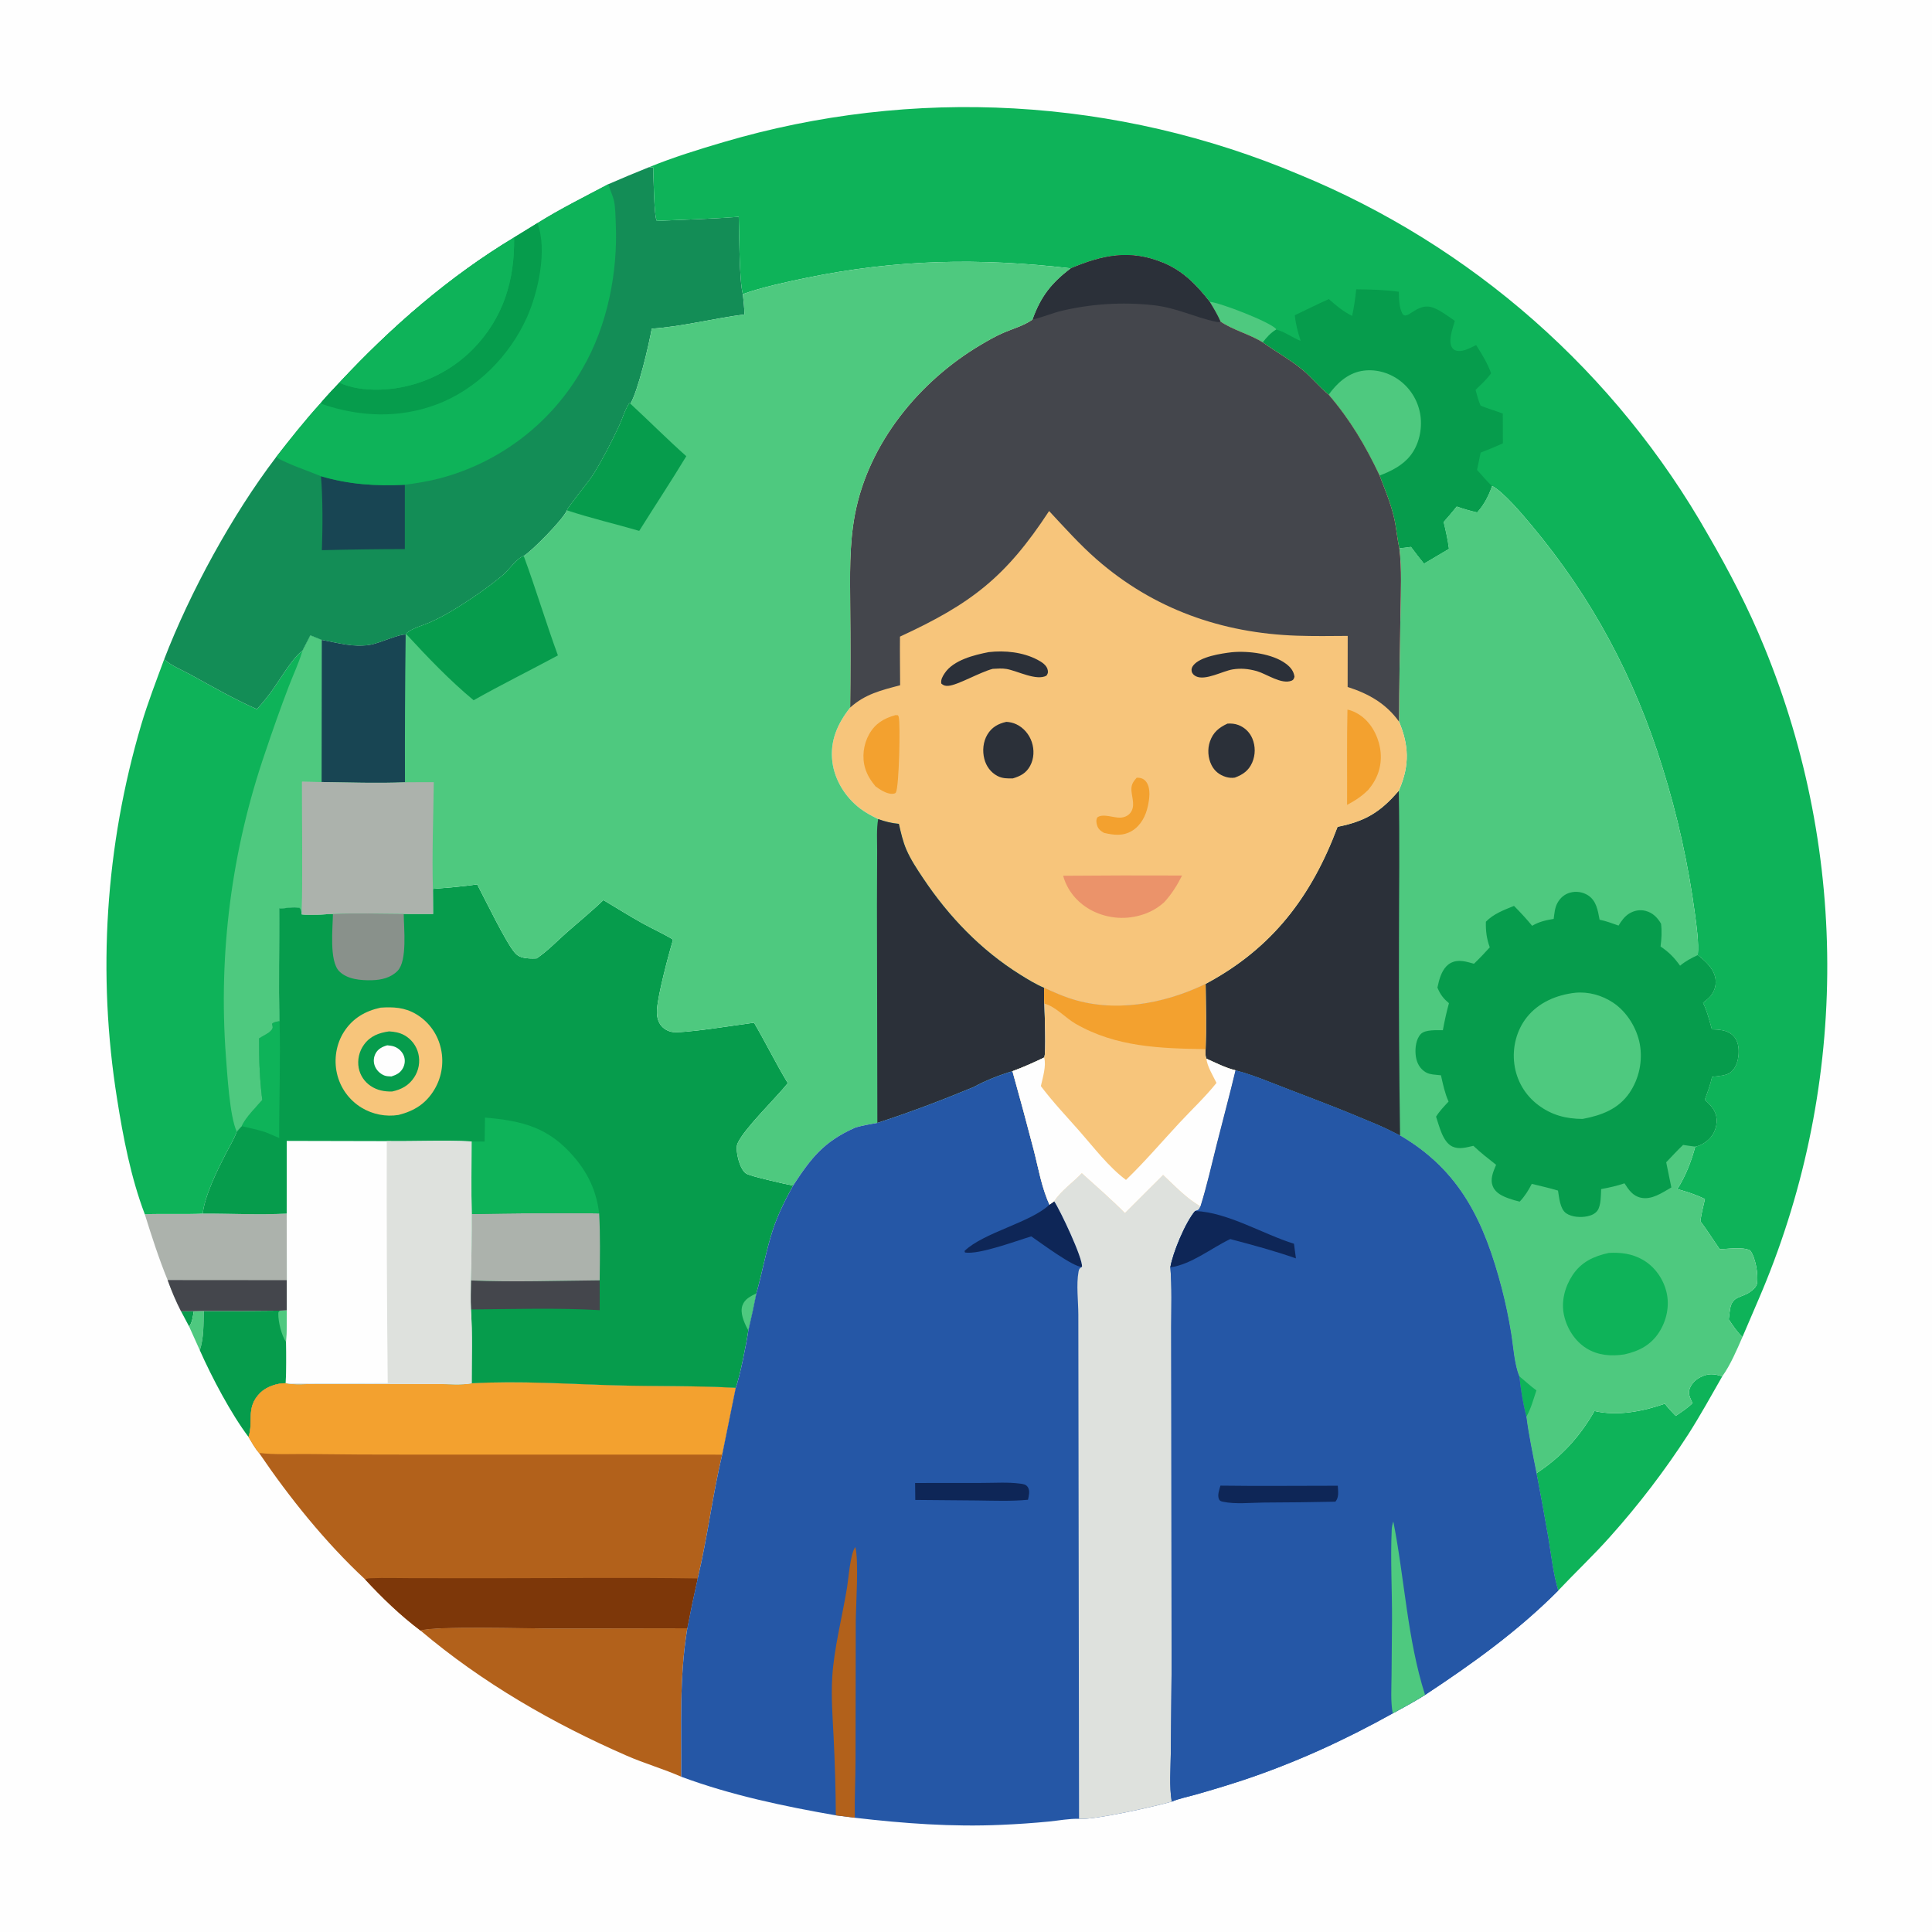<?xml version="1.0" encoding="utf-8" ?>
<svg xmlns="http://www.w3.org/2000/svg" xmlns:xlink="http://www.w3.org/1999/xlink" width="1024" height="1024">
	<path fill="#FEFEFE" d="M0 0L1024 0L1024 1024L0 1024L0 0Z"/>
	<path fill="#069C4C" d="M95.952 694.987L102.737 694.93C102.208 697.555 101.966 700.975 100.249 703.082L95.952 694.987Z"/>
	<path fill="#4EC97F" d="M102.737 694.93L108 694.807C107.829 701.738 108.093 709.015 105.908 715.674L100.249 703.082C101.966 700.975 102.208 697.555 102.737 694.93Z"/>
	<path fill="#069C4C" d="M148.378 694.665L152.003 694.438C151.963 700.033 152.099 705.693 151.589 711.268Q151.873 722.199 151.452 733.126C146.729 733.147 141.177 734.955 137.826 738.344C130.153 746.107 134.505 753.184 131.729 761.624C122.4 749.27 112.225 729.917 105.908 715.674C108.093 709.015 107.829 701.738 108 694.807Q128.19 694.941 148.378 694.665Z"/>
	<path fill="#4EC97F" d="M148.378 694.665L152.003 694.438C151.963 700.033 152.099 705.693 151.589 711.268C149.253 707.898 147.434 700.552 147.519 696.398C147.541 695.337 147.537 695.398 148.378 694.665Z"/>
	<path fill="#ACB2AC" d="M107.462 643.222C122.185 643.161 137.295 644.028 151.955 643.218L151.998 678.518L152.003 694.438L148.378 694.665Q128.19 694.941 108 694.807L102.737 694.93L95.952 694.987C93.184 689.614 90.903 684.151 88.853 678.469C84.136 666.932 80.463 655.466 76.748 643.592C86.98 643.151 97.238 643.735 107.462 643.222Z"/>
	<path fill="#44464C" d="M88.853 678.469L151.998 678.518L152.003 694.438L148.378 694.665Q128.19 694.941 108 694.807L102.737 694.93L95.952 694.987C93.184 689.614 90.903 684.151 88.853 678.469Z"/>
	<path fill="#0EB359" d="M897.089 743.696C896.107 741.594 894.686 739.092 895.354 736.693C896.169 733.762 898.366 731.421 901.022 730.033C905.297 727.8 908.425 728.058 912.852 729.473C906.967 739.767 901.215 750.187 894.843 760.189Q885.561 774.549 875.183 788.14Q864.806 801.73 853.398 814.467C844.578 824.376 834.956 833.424 825.863 843.055C823.146 834.028 822.143 824.323 820.603 815.029Q817.632 797.908 814.361 780.842C827.691 772.05 837.191 761.636 845.107 747.849C857.234 750.7 870.857 748.037 882.427 743.995C884.183 746.316 886.171 748.371 888.184 750.466C891.254 748.348 894.414 746.311 897.089 743.696Z"/>
	<path fill="#B2611B" d="M222.896 864.238C230.05 861.681 279.703 863.131 291.483 863.148L364.285 863.031C359.93 889.727 361.251 914.814 361.06 941.695C351.661 937.565 341.64 934.694 332.169 930.559C293.048 913.478 255.551 891.882 222.896 864.238Z"/>
	<path fill="#0EB359" d="M164.496 336.748L170.546 339.191L170.455 414.483L160.029 414.282C159.965 437.702 160.471 461.211 159.881 484.619C159.689 483.085 159.888 482.271 158.726 481.202C155.2 480.419 151.593 481.571 147.987 481.479C148.196 501.363 147.5 521.395 148.174 541.253C146.648 541.58 145.37 541.598 144.188 542.642C144.49 543.975 144.887 544.575 144.068 545.786C142.857 547.578 139.196 549.124 137.349 550.399C137.247 561.134 137.667 572.36 139.037 583.002C135.449 587.206 130.5 591.928 128.116 596.895L125.481 599.756C124.093 603.768 121.643 607.642 119.703 611.422C115.223 620.152 108.516 633.672 107.462 643.222C97.238 643.735 86.98 643.151 76.748 643.592C69.383 624.181 65.281 602.876 62.054 582.432Q61.065 576.246 60.248 570.035Q59.432 563.823 58.789 557.592Q58.146 551.36 57.677 545.113Q57.209 538.866 56.914 532.608Q56.62 526.351 56.5 520.087Q56.38 513.824 56.435 507.559Q56.49 501.295 56.719 495.034Q56.949 488.774 57.353 482.522Q57.757 476.271 58.335 470.033Q58.913 463.795 59.665 457.576Q60.417 451.356 61.342 445.16Q62.267 438.964 63.364 432.797Q64.462 426.629 65.731 420.494Q67 414.359 68.439 408.262Q69.879 402.165 71.488 396.111Q73.097 390.056 74.874 384.049C78.349 372.369 82.802 360.896 87.01 349.459C90.722 352.802 96.609 355.172 101.016 357.586C112.597 363.931 124.067 370.546 136.161 375.881Q140.268 371.375 143.879 366.463C148.241 360.494 154.801 348.941 160.314 344.85L164.496 336.748Z"/>
	<path fill="#4EC97F" d="M164.496 336.748L170.546 339.191L170.455 414.483L160.029 414.282C159.965 437.702 160.471 461.211 159.881 484.619C159.689 483.085 159.888 482.271 158.726 481.202C155.2 480.419 151.593 481.571 147.987 481.479C148.196 501.363 147.5 521.395 148.174 541.253C146.648 541.58 145.37 541.598 144.188 542.642C144.49 543.975 144.887 544.575 144.068 545.786C142.857 547.578 139.196 549.124 137.349 550.399C137.247 561.134 137.667 572.36 139.037 583.002C135.449 587.206 130.5 591.928 128.116 596.895L125.481 599.756C121.734 591.893 120.46 569.115 119.727 559.797Q119.348 554.696 119.099 549.586Q118.851 544.477 118.731 539.363Q118.612 534.249 118.623 529.134Q118.634 524.018 118.774 518.905Q118.915 513.792 119.185 508.683Q119.455 503.575 119.855 498.475Q120.255 493.376 120.784 488.288Q121.313 483.2 121.971 478.127Q122.629 473.054 123.416 468Q124.203 462.945 125.117 457.912Q126.032 452.879 127.074 447.871Q128.116 442.863 129.285 437.883Q130.454 432.903 131.749 427.954Q133.044 423.006 134.464 418.091Q135.884 413.177 137.429 408.3Q138.973 403.424 140.641 398.588C144.516 387.03 148.628 375.406 152.969 364.02C155.321 357.851 158.245 351.752 160.143 345.439L160.314 344.85L164.496 336.748Z"/>
	<path fill="#B2611B" d="M131.729 761.624C134.505 753.184 130.153 746.107 137.826 738.344C141.177 734.955 146.729 733.147 151.452 733.126C156.418 734.126 162.518 733.486 167.638 733.476L196.536 733.501L231.876 733.54C237.614 733.543 244.392 734.206 249.986 733.183C275.434 731.77 301.02 733.566 326.442 734.275C347.652 734.868 368.732 734.387 389.949 735.582L382.773 770.991C377.621 792.658 374.981 814.954 369.797 836.618Q366.805 849.775 364.285 863.031L291.483 863.148C279.703 863.131 230.05 861.681 222.896 864.238C212.311 856.298 202.497 846.821 193.528 837.112C172.49 817.524 153.434 793.863 137.31 770.083C135.085 767.527 133.459 764.523 131.729 761.624Z"/>
	<path fill="#7D3709" d="M193.528 837.112C194.515 836.635 195.403 836.54 196.485 836.496C203.943 836.193 211.538 836.467 219.008 836.467L263.978 836.482C299.233 836.49 334.55 836.043 369.797 836.618Q366.805 849.775 364.285 863.031L291.483 863.148C279.703 863.131 230.05 861.681 222.896 864.238C212.311 856.298 202.497 846.821 193.528 837.112Z"/>
	<path fill="#F3A12F" d="M131.729 761.624C134.505 753.184 130.153 746.107 137.826 738.344C141.177 734.955 146.729 733.147 151.452 733.126C156.418 734.126 162.518 733.486 167.638 733.476L196.536 733.501L231.876 733.54C237.614 733.543 244.392 734.206 249.986 733.183C275.434 731.77 301.02 733.566 326.442 734.275C347.652 734.868 368.732 734.387 389.949 735.582L382.773 770.991L218.334 770.976Q190.981 771.019 163.63 770.678C155.002 770.577 145.848 771.134 137.31 770.083C135.085 767.527 133.459 764.523 131.729 761.624Z"/>
	<path fill="#138D56" d="M322.487 97.604Q333.181 92.942 344.011 88.603C344.743 88.651 345.48 88.752 346.21 88.671C346.383 93.052 346.645 115.289 348.147 117.063C362.567 116.446 377.165 116.012 391.55 114.921C391.861 123.62 391.766 148.822 393.729 155.895C394.116 159.486 394.522 163.046 394.556 166.662C378.689 168.688 361.073 173.212 345.447 174.193C344.006 182.483 338.209 207.191 334.129 213.987L333.563 213.686C331.163 217.28 329.994 221.8 328.147 225.735C323.995 234.579 319.589 243.217 314.436 251.525C312.074 255.335 301.129 268.433 300.515 270.487C298.379 275.412 282.155 291.846 277.588 294.693C273.579 296.117 269.897 302.06 266.578 304.829C258.222 311.804 248.674 318.267 239.354 323.904Q234.057 327.067 228.443 329.626C224.756 331.339 218.608 332.904 215.669 335.48L215.449 336.222L215.013 336.372C211.379 336.015 200.936 341.115 195.78 341.85C186.752 343.135 179.238 340.782 170.546 339.191L164.496 336.748L160.314 344.85C154.801 348.941 148.241 360.494 143.879 366.463Q140.268 371.375 136.161 375.881C124.067 370.546 112.597 363.931 101.016 357.586C96.609 355.172 90.722 352.802 87.01 349.459C100.687 313.91 123.123 272.755 146.285 242.366C153.981 232.44 161.7 222.756 170.145 213.448C173.205 209.785 176.614 206.34 179.85 202.827C207.312 173.377 237.915 146.701 272.49 125.879L284.844 118.272C296.965 110.672 309.856 104.307 322.487 97.604Z"/>
	<path fill="#184553" d="M170.112 252.404C185.011 256.771 199.134 257.701 214.57 256.942L214.566 291.022Q192.578 291.069 170.597 291.608C171.045 279.907 171.116 263.954 170.112 252.404Z"/>
	<path fill="#0EB359" d="M322.487 97.604L322.591 98.02C323.362 100.973 324.876 103.713 325.474 106.697C326.232 110.472 326.214 114.812 326.382 118.672C327.502 144.497 321.886 172.643 308.86 195.141Q308.103 196.478 307.313 197.796Q306.523 199.113 305.7 200.411Q304.878 201.708 304.023 202.985Q303.168 204.261 302.282 205.516Q301.395 206.771 300.478 208.003Q299.56 209.235 298.613 210.444Q297.665 211.653 296.687 212.838Q295.709 214.023 294.702 215.184Q293.695 216.344 292.659 217.479Q291.624 218.613 290.56 219.722Q289.496 220.83 288.405 221.912Q287.315 222.994 286.197 224.048Q285.079 225.102 283.936 226.128Q282.792 227.154 281.623 228.151Q280.454 229.148 279.261 230.115Q278.068 231.083 276.851 232.02Q275.634 232.958 274.393 233.865Q273.153 234.771 271.891 235.647Q270.629 236.523 269.345 237.366Q268.061 238.21 266.756 239.022Q265.452 239.833 264.128 240.612Q262.803 241.391 261.46 242.136Q260.117 242.882 258.755 243.593Q257.394 244.305 256.015 244.982Q254.636 245.66 253.241 246.303Q251.845 246.946 250.434 247.554Q249.023 248.161 247.598 248.734Q246.172 249.306 244.732 249.843Q243.293 250.38 241.84 250.88Q240.388 251.381 238.924 251.845Q237.459 252.309 235.983 252.737Q234.508 253.164 233.022 253.555C226.944 255.14 220.793 256.138 214.57 256.942C199.134 257.701 185.011 256.771 170.112 252.404C162.125 249.105 153.893 246.546 146.285 242.366C153.981 232.44 161.7 222.756 170.145 213.448C173.205 209.785 176.614 206.34 179.85 202.827C207.312 173.377 237.915 146.701 272.49 125.879L284.844 118.272C296.965 110.672 309.856 104.307 322.487 97.604Z"/>
	<path fill="#069C4C" d="M272.49 125.879L284.844 118.272C290.241 132.423 285.24 154.96 279.225 168.331C270.055 188.717 252.558 206.429 231.464 214.345C211.531 221.824 190.854 221.023 170.812 214.209L170.145 213.448C173.205 209.785 176.614 206.34 179.85 202.827C186.417 205.793 193.724 206.635 200.876 206.526Q202.621 206.485 204.361 206.36Q206.102 206.235 207.834 206.026Q209.566 205.817 211.287 205.525Q213.007 205.234 214.712 204.859Q216.416 204.485 218.1 204.029Q219.785 203.573 221.445 203.036Q223.106 202.499 224.738 201.883Q226.371 201.267 227.972 200.574Q229.573 199.88 231.139 199.11Q232.705 198.339 234.232 197.495Q235.759 196.65 237.243 195.733Q238.728 194.816 240.166 193.828Q241.605 192.84 242.994 191.785Q244.384 190.729 245.721 189.607Q247.057 188.486 248.339 187.301Q249.62 186.117 250.843 184.872C266.907 168.312 272.839 148.456 272.49 125.879Z"/>
	<path fill="#0EB359" d="M179.85 202.827C207.312 173.377 237.915 146.701 272.49 125.879C272.839 148.456 266.907 168.312 250.843 184.872Q249.62 186.117 248.339 187.301Q247.057 188.486 245.721 189.607Q244.384 190.729 242.994 191.785Q241.605 192.84 240.166 193.828Q238.728 194.816 237.243 195.733Q235.759 196.65 234.232 197.495Q232.705 198.339 231.139 199.11Q229.573 199.88 227.972 200.574Q226.371 201.267 224.738 201.883Q223.106 202.499 221.445 203.036Q219.785 203.573 218.1 204.029Q216.416 204.485 214.712 204.859Q213.007 205.234 211.287 205.525Q209.566 205.817 207.834 206.026Q206.102 206.235 204.361 206.36Q202.621 206.485 200.876 206.526C193.724 206.635 186.417 205.793 179.85 202.827Z"/>
	<path fill="#069C4C" d="M252.918 468.733C256.955 476.38 268.309 499.959 273.062 505.186C274.086 506.312 275.239 506.991 276.697 507.407C279.084 508.088 281.932 508.098 284.399 507.974C289.996 504.26 295.043 498.96 300.085 494.496C306.658 488.675 313.478 483.177 319.795 477.066C326.698 481.113 333.436 485.417 340.434 489.305C345.806 492.288 351.49 494.785 356.722 497.997C354.247 506.455 348.746 527.082 348.22 535.01C348.056 537.488 348.324 540.051 349.529 542.261C350.838 544.66 353.094 546.175 355.706 546.86C360.757 548.183 391.937 542.997 399.661 542.052C405.854 552.624 411.196 563.614 417.566 574.101C411.207 582.037 394.62 598.02 391.022 605.839C390.355 607.288 390.405 608.635 390.564 610.195C390.917 613.645 392.398 619.779 395.402 621.961C397.4 623.412 416.671 627.695 420.356 628.389C416.166 636.007 412.332 643.596 409.609 651.889C405.99 662.912 404.077 674.388 400.883 685.51Q398.956 695.361 396.642 705.129C395.653 711.96 392.218 729.516 389.949 735.582C368.732 734.387 347.652 734.868 326.442 734.275C301.02 733.566 275.434 731.77 249.986 733.183C244.392 734.206 237.614 733.543 231.876 733.54L196.536 733.501L167.638 733.476C162.518 733.486 156.418 734.126 151.452 733.126Q151.873 722.199 151.589 711.268C152.099 705.693 151.963 700.033 152.003 694.438L151.998 678.518L151.955 643.218C137.295 644.028 122.185 643.161 107.462 643.222C108.516 633.672 115.223 620.152 119.703 611.422C121.643 607.642 124.093 603.768 125.481 599.756L128.116 596.895C130.5 591.928 135.449 587.206 139.037 583.002C137.667 572.36 137.247 561.134 137.349 550.399C139.196 549.124 142.857 547.578 144.068 545.786C144.887 544.575 144.49 543.975 144.188 542.642C145.37 541.598 146.648 541.58 148.174 541.253C147.5 521.395 148.196 501.363 147.987 481.479C151.593 481.571 155.2 480.419 158.726 481.202C159.888 482.271 159.689 483.085 159.881 484.619C165.188 485.291 171.097 484.568 176.459 484.382C188.927 483.926 201.501 484.259 213.98 484.353C219.126 484.56 224.356 484.414 229.51 484.433L229.443 471.116C237.263 470.512 245.158 469.882 252.918 468.733Z"/>
	<path fill="#4EC97F" d="M396.642 705.129C396.328 704.637 396.312 704.632 396.001 704.019C394.26 700.587 392.157 695.746 393.506 691.921C394.741 688.418 397.809 687.079 400.883 685.51Q398.956 695.361 396.642 705.129Z"/>
	<path fill="#0EB359" d="M148.174 541.253C148.714 561.818 147.923 582.564 147.981 603.158L140.823 600.118C136.672 598.768 132.364 597.883 128.116 596.895C130.5 591.928 135.449 587.206 139.037 583.002C137.667 572.36 137.247 561.134 137.349 550.399C139.196 549.124 142.857 547.578 144.068 545.786C144.887 544.575 144.49 543.975 144.188 542.642C145.37 541.598 146.648 541.58 148.174 541.253Z"/>
	<path fill="#44464C" d="M317.84 678.604Q317.812 686.508 317.868 694.412C295.299 693.114 272.203 693.856 249.59 694.04C249.375 688.933 249.54 683.783 249.568 678.671C272.203 679.633 295.17 678.795 317.84 678.604Z"/>
	<path fill="#89918B" d="M176.459 484.382C188.927 483.926 201.501 484.259 213.98 484.353C214.053 491.984 215.937 509.102 210.79 514.504C207.223 518.248 202.039 519.43 197.046 519.543C191.257 519.673 184.073 519.12 179.785 514.788C174.385 509.332 176.393 491.682 176.459 484.382Z"/>
	<path fill="#ACB2AC" d="M250.008 643.443C272.498 643.087 295.076 642.732 317.566 643.131C318.217 654.903 317.966 666.815 317.84 678.604C295.17 678.795 272.203 679.633 249.568 678.671Q250.085 661.061 250.008 643.443Z"/>
	<path fill="#F7C57B" d="M201.756 534.072C208.452 533.629 214.409 533.921 220.392 537.423Q220.984 537.769 221.558 538.143Q222.132 538.518 222.687 538.92Q223.242 539.322 223.777 539.751Q224.312 540.179 224.825 540.633Q225.339 541.087 225.829 541.566Q226.32 542.045 226.787 542.547Q227.253 543.049 227.695 543.573Q228.137 544.097 228.552 544.642Q228.968 545.187 229.357 545.752Q229.745 546.316 230.106 546.899Q230.466 547.482 230.798 548.082Q231.13 548.682 231.432 549.297Q231.734 549.912 232.005 550.542Q232.277 551.171 232.518 551.813Q232.759 552.454 232.968 553.107Q233.177 553.76 233.354 554.422Q233.551 555.137 233.712 555.86Q233.873 556.584 233.997 557.315Q234.122 558.046 234.21 558.782Q234.297 559.518 234.348 560.257Q234.399 560.997 234.413 561.738Q234.428 562.479 234.404 563.22Q234.382 563.961 234.322 564.7Q234.262 565.439 234.165 566.174Q234.068 566.909 233.935 567.638Q233.801 568.367 233.632 569.089Q233.462 569.811 233.257 570.523Q233.051 571.235 232.81 571.936Q232.57 572.637 232.294 573.326Q232.019 574.014 231.709 574.687Q231.4 575.361 231.057 576.018Q230.714 576.676 230.339 577.315C225.859 584.902 219.643 588.807 211.25 590.944Q209.992 591.143 208.721 591.231Q207.45 591.319 206.176 591.296Q204.903 591.273 203.636 591.139Q202.369 591.005 201.119 590.76Q199.869 590.516 198.644 590.163Q197.42 589.811 196.232 589.353Q195.043 588.894 193.899 588.334Q192.755 587.774 191.664 587.116Q191.048 586.742 190.452 586.339Q189.856 585.935 189.28 585.501Q188.705 585.068 188.153 584.606Q187.6 584.144 187.071 583.655Q186.542 583.166 186.039 582.651Q185.536 582.136 185.059 581.596Q184.582 581.057 184.132 580.494Q183.683 579.931 183.263 579.346Q182.843 578.761 182.452 578.156Q182.062 577.55 181.702 576.926Q181.343 576.302 181.015 575.661Q180.687 575.019 180.393 574.362Q180.098 573.705 179.836 573.034Q179.574 572.363 179.347 571.68Q179.119 570.997 178.927 570.303Q178.734 569.609 178.576 568.906C176.904 561.415 178.188 553.288 182.357 546.816C186.957 539.675 193.634 535.817 201.756 534.072Z"/>
	<path fill="#069C4C" d="M206.194 546.659C209.06 546.81 211.786 547.281 214.328 548.688Q215.02 549.076 215.669 549.533Q216.317 549.99 216.915 550.512Q217.513 551.034 218.053 551.615Q218.594 552.196 219.072 552.829Q219.549 553.463 219.959 554.142Q220.369 554.822 220.706 555.54Q221.044 556.258 221.305 557.008Q221.566 557.757 221.749 558.529Q221.936 559.325 222.042 560.136Q222.147 560.947 222.169 561.764Q222.191 562.582 222.13 563.397Q222.068 564.213 221.924 565.018Q221.78 565.823 221.554 566.609Q221.328 567.395 221.024 568.154Q220.719 568.913 220.339 569.637Q219.958 570.361 219.506 571.042C216.704 575.346 212.74 577.451 207.836 578.524C203.739 578.611 199.945 577.913 196.486 575.592Q195.872 575.184 195.301 574.716Q194.73 574.249 194.208 573.728Q193.686 573.206 193.218 572.636Q192.751 572.065 192.342 571.451Q191.933 570.837 191.587 570.186Q191.24 569.534 190.96 568.852Q190.68 568.169 190.469 567.462Q190.258 566.755 190.118 566.031Q189.971 565.231 189.906 564.421Q189.841 563.61 189.859 562.797Q189.876 561.984 189.975 561.177Q190.074 560.37 190.254 559.577Q190.434 558.784 190.694 558.013Q190.953 557.243 191.289 556.502Q191.624 555.762 192.033 555.059Q192.442 554.356 192.92 553.698C196.278 549.076 200.791 547.439 206.194 546.659Z"/>
	<path fill="#FEFEFE" d="M205.264 554.036C206.467 554.172 207.742 554.28 208.889 554.684C211.189 555.494 213.151 557.313 214.038 559.59C214.847 561.666 214.654 564.028 213.632 565.993C212.264 568.624 210.19 569.66 207.475 570.54C206.194 570.488 204.839 570.493 203.635 570.001C201.325 569.055 199.387 567.093 198.565 564.728Q198.43 564.339 198.335 563.937Q198.241 563.536 198.189 563.127Q198.137 562.718 198.127 562.306Q198.117 561.894 198.15 561.483Q198.183 561.072 198.258 560.667Q198.333 560.262 198.45 559.867Q198.567 559.471 198.724 559.09Q198.881 558.709 199.076 558.346C200.394 555.901 202.695 554.754 205.264 554.036Z"/>
	<path fill="#0EB359" d="M257.05 592.336C277.029 594.095 290.968 597.481 304.58 613.607C312.038 622.443 316.147 631.673 317.566 643.131C295.076 642.732 272.498 643.087 250.008 643.443C249.721 630.644 249.939 617.797 249.94 604.993L256.859 605.057L257.05 592.336Z"/>
	<path fill="#FEFEFE" d="M151.973 604.695L204.993 604.815C219.919 605.023 235.063 604.262 249.94 604.993C249.939 617.797 249.721 630.644 250.008 643.443Q250.085 661.061 249.568 678.671C249.54 683.783 249.375 688.933 249.59 694.04C250.469 706.961 249.944 720.22 249.986 733.183C244.392 734.206 237.614 733.543 231.876 733.54L196.536 733.501L167.638 733.476C162.518 733.486 156.418 734.126 151.452 733.126Q151.873 722.199 151.589 711.268C152.099 705.693 151.963 700.033 152.003 694.438L151.998 678.518L151.955 643.218L151.973 604.695Z"/>
	<path fill="#DEE1DD" d="M204.993 604.815C219.919 605.023 235.063 604.262 249.94 604.993C249.939 617.797 249.721 630.644 250.008 643.443Q250.085 661.061 249.568 678.671C249.54 683.783 249.375 688.933 249.59 694.04C250.469 706.961 249.944 720.22 249.986 733.183C244.392 734.206 237.614 733.543 231.876 733.54L196.536 733.501L167.638 733.476C162.518 733.486 156.418 734.126 151.452 733.126C169.458 733.347 187.499 733.058 205.51 733.072Q204.84 668.945 204.993 604.815Z"/>
	<path fill="#0EB359" d="M344.011 88.603C356.873 83.354 370.302 79.204 383.62 75.285Q388.287 73.909 392.983 72.634Q397.678 71.358 402.4 70.183Q407.122 69.009 411.868 67.936Q416.614 66.862 421.381 65.891Q426.149 64.92 430.937 64.051Q435.724 63.182 440.529 62.416Q445.334 61.651 450.154 60.988Q454.975 60.325 459.808 59.765Q464.642 59.206 469.486 58.75Q474.33 58.295 479.183 57.943Q484.036 57.591 488.896 57.343Q493.755 57.096 498.619 56.952Q503.482 56.809 508.348 56.769Q513.213 56.73 518.078 56.795Q522.944 56.86 527.807 57.03Q532.669 57.199 537.527 57.472Q542.385 57.746 547.236 58.123Q552.087 58.501 556.929 58.982Q561.771 59.464 566.601 60.049Q571.432 60.634 576.249 61.322Q581.065 62.011 585.866 62.802Q590.667 63.594 595.45 64.488Q600.233 65.382 604.995 66.379Q609.758 67.375 614.498 68.474Q619.238 69.572 623.954 70.772Q628.669 71.971 633.358 73.272Q638.047 74.572 642.706 75.973Q647.366 77.373 651.995 78.874Q656.623 80.374 661.219 81.973Q665.814 83.572 670.374 85.269Q674.934 86.966 679.457 88.76Q683.98 90.555 688.463 92.446Q692.717 94.193 696.934 96.028Q701.151 97.863 705.329 99.785Q709.507 101.707 713.644 103.716Q717.781 105.724 721.875 107.818Q725.969 109.912 730.019 112.091Q734.07 114.27 738.073 116.532Q742.077 118.794 746.033 121.139Q749.989 123.484 753.896 125.911Q757.802 128.337 761.657 130.845Q765.513 133.352 769.315 135.939Q773.117 138.526 776.865 141.191Q780.613 143.856 784.304 146.599Q787.996 149.341 791.63 152.16Q795.264 154.979 798.838 157.872Q802.412 160.766 805.926 163.733Q809.44 166.7 812.891 169.739Q816.342 172.779 819.729 175.889Q823.117 179 826.439 182.18Q829.76 185.36 833.016 188.609Q836.271 191.857 839.458 195.173Q842.645 198.488 845.762 201.869Q848.88 205.25 851.926 208.695Q854.973 212.14 857.947 215.648Q860.921 219.155 863.822 222.724Q866.723 226.292 869.549 229.92Q872.375 233.548 875.125 237.234Q877.875 240.92 880.548 244.663Q883.221 248.405 885.815 252.202Q888.41 255.999 890.925 259.849Q893.44 263.699 895.875 267.601Q898.31 271.502 900.663 275.453Q903.016 279.405 905.286 283.404C916.407 302.559 926.803 322.508 935.152 343.039Q937.257 348.172 939.233 353.357Q941.21 358.541 943.057 363.773Q944.903 369.005 946.62 374.281Q948.336 379.557 949.92 384.874Q951.504 390.191 952.956 395.546Q954.408 400.901 955.726 406.291Q957.043 411.68 958.227 417.101Q959.41 422.521 960.458 427.97Q961.507 433.418 962.419 438.891Q963.331 444.363 964.107 449.857Q964.883 455.351 965.522 460.862Q966.161 466.374 966.662 471.899Q967.164 477.425 967.528 482.961Q967.892 488.497 968.118 494.041Q968.344 499.585 968.432 505.132Q968.521 510.68 968.471 516.228Q968.421 521.776 968.233 527.321Q968.045 532.866 967.719 538.404Q967.393 543.943 966.93 549.472Q966.466 555.001 965.865 560.516Q965.264 566.032 964.526 571.531Q963.788 577.03 962.914 582.509Q962.039 587.988 961.029 593.443Q960.018 598.898 958.872 604.327Q957.726 609.756 956.445 615.154Q955.165 620.553 953.75 625.917Q952.335 631.282 950.788 636.61Q949.24 641.938 947.56 647.226Q945.88 652.514 944.07 657.758Q942.259 663.003 940.318 668.201Q938.378 673.398 936.308 678.546Q934.239 683.694 932.042 688.789L923.535 708.641C920.646 705.989 918.433 702.571 916.277 699.326C916.489 697.449 916.665 695.539 916.992 693.679C918.227 686.662 923.183 687.978 927.727 684.633C929.278 683.491 931.042 682.016 931.306 680.025C931.936 675.275 930.498 666.618 927.651 662.777C923.712 660.725 915.906 661.985 911.486 662.127C908.024 657.158 904.915 652.113 901.23 647.282C901.776 643.309 902.721 639.449 903.649 635.554C898.957 633.175 894.059 631.665 889.009 630.24C893.285 623.609 896.528 615.374 898.506 607.726C901.459 607.227 904.205 605.419 906.258 603.279C908.602 600.835 909.96 597.053 909.85 593.68C909.686 588.714 906.885 586.069 903.558 582.847C905.028 578.845 906.518 574.907 907.408 570.724C910.494 570.284 915.063 570.25 917.503 568.138C920.158 565.838 921.236 562.109 921.452 558.721C921.667 555.366 921.216 551.704 918.81 549.164C915.67 545.85 911.54 545.829 907.307 545.596C905.971 540.805 904.797 535.981 902.607 531.495C903.918 530.424 905.343 529.343 906.462 528.07C908.454 525.805 909.574 522.609 909.308 519.599C908.782 513.67 904.135 509.728 899.869 506.2C900.456 499.255 899.269 491.512 898.38 484.585Q895.747 464.852 891.444 445.415Q887.141 425.978 881.199 406.978C866.489 359.231 843.715 316.576 811.578 278.238C806.979 272.751 796.99 260.827 790.82 257.562C789.046 262.624 786.566 267.585 782.898 271.554C779.202 270.704 775.665 269.687 772.085 268.437Q768.719 272.638 765.128 276.649C766.27 281.391 767.317 286.049 767.949 290.896L754.757 298.704Q751.196 294.36 747.869 289.834L741.685 290.607C740.45 285.159 740.092 279.534 738.8 274.074C737.019 266.551 733.957 259.269 731.226 252.044C723.781 236.277 715.642 222.502 704.222 209.194C699.309 205.267 695.294 200.117 690.415 196.074C683.821 190.609 676.243 186.481 669.307 181.484C662.283 177.065 653.659 175.052 646.881 170.424C645.244 166.744 643.241 163.379 641.143 159.945C634.151 151.043 627.04 143.612 616.393 139.245C598.847 132.05 584.376 135.174 567.52 142.234C519.087 136.585 475.133 137.451 427.37 147.288C417.301 149.362 403.145 152.414 393.729 155.895C391.766 148.822 391.861 123.62 391.55 114.921C377.165 116.012 362.567 116.446 348.147 117.063C346.645 115.289 346.383 93.052 346.21 88.671C345.48 88.752 344.743 88.651 344.011 88.603Z"/>
	<path fill="#4EC97F" d="M641.143 159.945C646.462 160.341 672.763 170.448 676.329 174.326L676.428 174.69C673.48 176.46 671.427 178.818 669.307 181.484C662.283 177.065 653.659 175.052 646.881 170.424C645.244 166.744 643.241 163.379 641.143 159.945Z"/>
	<path fill="#069C4C" d="M718.815 153.327C726.322 153.459 733.96 153.572 741.406 154.626C741.493 158.487 741.498 163.148 743.476 166.576C744.052 166.955 744.284 167.306 745.024 167.196C746.45 166.984 747.719 165.923 748.911 165.163C754.862 161.37 758.29 161.702 764.32 165.469Q767.793 167.65 771.086 170.093C770.023 173.91 767.328 180.68 769.651 184.293C770.371 185.413 771.487 185.897 772.764 186.014C776.097 186.318 779.452 184.277 782.384 182.902C785.47 187.743 788.348 192.42 790.319 197.84C788.024 201.105 784.914 203.847 782.072 206.638C782.85 209.482 783.562 212.322 784.759 215.024C788.624 216.602 792.635 217.695 796.505 219.212L796.549 235.001Q790.731 237.608 784.778 239.891L782.859 249.075C785.451 251.798 787.986 255.149 790.82 257.562C789.046 262.624 786.566 267.585 782.898 271.554C779.202 270.704 775.665 269.687 772.085 268.437Q768.719 272.638 765.128 276.649C766.27 281.391 767.317 286.049 767.949 290.896L754.757 298.704Q751.196 294.36 747.869 289.834L741.685 290.607C740.45 285.159 740.092 279.534 738.8 274.074C737.019 266.551 733.957 259.269 731.226 252.044C723.781 236.277 715.642 222.502 704.222 209.194C699.309 205.267 695.294 200.117 690.415 196.074C683.821 190.609 676.243 186.481 669.307 181.484C671.427 178.818 673.48 176.46 676.428 174.69C680.938 175.781 685.009 178.994 689.378 180.673C687.95 176.23 686.705 171.751 686.27 167.088C692.278 164.252 698.242 161.214 704.312 158.523C708.293 162.071 711.863 165.04 716.646 167.424C717.678 162.744 718.342 158.095 718.815 153.327Z"/>
	<path fill="#4EC97F" d="M704.222 209.194C708.432 203.29 714.158 198.02 721.507 196.647C728.569 195.328 735.996 197.338 741.736 201.566Q742.301 201.985 742.844 202.432Q743.387 202.879 743.907 203.352Q744.427 203.825 744.923 204.324Q745.419 204.822 745.89 205.345Q746.36 205.867 746.804 206.413Q747.248 206.958 747.664 207.525Q748.081 208.092 748.468 208.678Q748.856 209.265 749.214 209.871Q749.571 210.476 749.898 211.099Q750.226 211.721 750.522 212.359Q750.817 212.997 751.081 213.649Q751.345 214.301 751.576 214.965Q751.807 215.629 752.004 216.304Q752.202 216.979 752.365 217.663Q752.529 218.347 752.659 219.038Q752.788 219.729 752.883 220.426C753.844 227.681 752.076 235.709 747.519 241.493C743.415 246.703 737.307 249.737 731.226 252.044C723.781 236.277 715.642 222.502 704.222 209.194Z"/>
	<path fill="#4EC97F" d="M790.82 257.562C796.99 260.827 806.979 272.751 811.578 278.238C843.715 316.576 866.489 359.231 881.199 406.978Q887.141 425.978 891.444 445.415Q895.747 464.852 898.38 484.585C899.269 491.512 900.456 499.255 899.869 506.2C904.135 509.728 908.782 513.67 909.308 519.599C909.574 522.609 908.454 525.805 906.462 528.07C905.343 529.343 903.918 530.424 902.607 531.495C904.797 535.981 905.971 540.805 907.307 545.596C911.54 545.829 915.67 545.85 918.81 549.164C921.216 551.704 921.667 555.366 921.452 558.721C921.236 562.109 920.158 565.838 917.503 568.138C915.063 570.25 910.494 570.284 907.408 570.724C906.518 574.907 905.028 578.845 903.558 582.847C906.885 586.069 909.686 588.714 909.85 593.68C909.96 597.053 908.602 600.835 906.258 603.279C904.205 605.419 901.459 607.227 898.506 607.726C896.528 615.374 893.285 623.609 889.009 630.24C894.059 631.665 898.957 633.175 903.649 635.554C902.721 639.449 901.776 643.309 901.23 647.282C904.915 652.113 908.024 657.158 911.486 662.127C915.906 661.985 923.712 660.725 927.651 662.777C930.498 666.618 931.936 675.275 931.306 680.025C931.042 682.016 929.278 683.491 927.727 684.633C923.183 687.978 918.227 686.662 916.992 693.679C916.665 695.539 916.489 697.449 916.277 699.326C918.433 702.571 920.646 705.989 923.535 708.641C920.56 715.44 917.198 723.439 912.852 729.473C908.425 728.058 905.297 727.8 901.022 730.033C898.366 731.421 896.169 733.762 895.354 736.693C894.686 739.092 896.107 741.594 897.089 743.696C894.414 746.311 891.254 748.348 888.184 750.466C886.171 748.371 884.183 746.316 882.427 743.995C870.857 748.037 857.234 750.7 845.107 747.849C837.191 761.636 827.691 772.05 814.361 780.842C812.407 770.906 810.282 760.92 808.993 750.875C807.188 744.018 805.981 736.502 805.242 729.452C802.602 723.367 802.007 713.265 800.889 706.567Q798.931 694.49 795.863 682.647C786.749 648.114 774.234 620.651 742.063 601.88L737.78 599.707C732.316 596.888 726.443 594.64 720.774 592.251C704.744 585.497 688.397 579.587 672.22 573.207C666.57 570.956 660.735 568.851 654.85 567.315C649.574 566.031 644.41 563.372 639.467 561.154C638.675 559.649 638.965 557.771 638.994 556.084C639.283 544.571 639.098 533.011 638.993 521.495C674.24 502.69 695.075 475.316 708.954 438.257C723.634 435.297 731.624 430.501 741.371 419.137Q741.633 418.528 741.887 417.916C747.097 405.358 746.724 395.014 741.531 382.502C741.502 363.242 742.035 344.03 742.283 324.777C742.428 313.566 743.039 301.723 741.685 290.607L747.869 289.834Q751.196 294.36 754.757 298.704L767.949 290.896C767.317 286.049 766.27 281.391 765.128 276.649Q768.719 272.638 772.085 268.437C775.665 269.687 779.202 270.704 782.898 271.554C786.566 267.585 789.046 262.624 790.82 257.562Z"/>
	<path fill="#0EB359" d="M805.242 729.452C808.293 731.905 811.156 734.658 814.339 736.928C812.788 741.473 811.441 746.748 808.993 750.875C807.188 744.018 805.981 736.502 805.242 729.452Z"/>
	<path fill="#0EB359" d="M852.723 664.073C859.123 663.73 865 664.462 870.651 667.677C876.994 671.285 881.559 677.743 883.263 684.805C885.019 692.078 883.363 699.895 879.338 706.138C874.93 712.974 868.629 716.159 860.94 717.865C854.012 718.944 846.955 718.43 840.846 714.624C834.662 710.77 830.452 704.033 828.931 696.966C827.372 689.723 829.44 681.962 833.488 675.855C838.139 668.838 844.816 665.769 852.723 664.073Z"/>
	<path fill="#2B3039" d="M741.371 419.137C741.929 445.805 741.48 472.561 741.482 499.238Q741.321 550.562 742.063 601.88L737.78 599.707C732.316 596.888 726.443 594.64 720.774 592.251C704.744 585.497 688.397 579.587 672.22 573.207C666.57 570.956 660.735 568.851 654.85 567.315C649.574 566.031 644.41 563.372 639.467 561.154C638.675 559.649 638.965 557.771 638.994 556.084C639.283 544.571 639.098 533.011 638.993 521.495C674.24 502.69 695.075 475.316 708.954 438.257C723.634 435.297 731.624 430.501 741.371 419.137Z"/>
	<path fill="#069C4C" d="M823.487 487.036C823.861 484.208 824.068 481.137 825.467 478.598C826.954 475.898 829.159 473.972 832.144 473.127Q832.737 472.961 833.345 472.857Q833.952 472.753 834.567 472.713Q835.182 472.673 835.797 472.697Q836.413 472.721 837.022 472.809Q837.632 472.897 838.23 473.048Q838.827 473.198 839.406 473.41Q839.984 473.622 840.537 473.893Q841.091 474.164 841.613 474.491C846.188 477.415 846.867 482.593 847.819 487.47C851.267 488.153 854.556 489.417 857.865 490.575C859.324 488.151 861.086 485.688 863.534 484.192C866.164 482.586 869.2 481.991 872.208 482.787C876.036 483.801 878.433 486.293 880.387 489.578C880.886 493.663 880.674 497.593 880.124 501.656C884.564 504.656 887.338 507.488 890.472 511.838C893.329 509.436 896.511 507.776 899.869 506.2C904.135 509.728 908.782 513.67 909.308 519.599C909.574 522.609 908.454 525.805 906.462 528.07C905.343 529.343 903.918 530.424 902.607 531.495C904.797 535.981 905.971 540.805 907.307 545.596C911.54 545.829 915.67 545.85 918.81 549.164C921.216 551.704 921.667 555.366 921.452 558.721C921.236 562.109 920.158 565.838 917.503 568.138C915.063 570.25 910.494 570.284 907.408 570.724C906.518 574.907 905.028 578.845 903.558 582.847C906.885 586.069 909.686 588.714 909.85 593.68C909.96 597.053 908.602 600.835 906.258 603.279C904.205 605.419 901.459 607.227 898.506 607.726C896.363 607.504 894.217 607.13 892.083 606.827C888.978 609.76 886.078 612.953 883.117 616.033Q884.428 622.709 885.851 629.363C881.06 632.11 875.472 636.117 869.646 634.805C865.368 633.841 863.233 630.609 861.009 627.184C856.948 628.572 852.853 629.473 848.636 630.239C848.492 633.47 848.587 638.662 846.832 641.42C845.636 643.297 843.407 644.219 841.313 644.66C837.868 645.387 833.031 645.119 830.063 643.03C826.782 640.721 826.411 634.649 825.767 631.031C821.199 629.65 816.503 628.617 811.87 627.473C810.103 630.968 808.166 634.033 805.473 636.885Q802.623 636.245 799.874 635.256C796.543 634.094 792.809 632.421 791.316 628.981C789.575 624.97 791.453 621.087 792.961 617.367C788.83 614.125 784.736 610.922 780.922 607.303C777.286 608.127 773.446 609.346 769.852 607.721C764.657 605.373 762.837 596.777 761.148 591.864C762.989 588.875 765.386 586.418 767.765 583.858C765.781 579.378 764.792 574.688 763.742 569.93Q762.489 569.814 761.238 569.681C758.638 569.429 756.742 569.248 754.626 567.606C751.837 565.442 750.608 562.305 750.307 558.859C750.004 555.401 750.526 550.754 753.017 548.1C755.387 545.574 761.597 546.088 764.753 546.017C765.636 541.16 766.667 536.463 767.979 531.698C764.936 529.166 763.371 527.098 761.866 523.431Q762.201 521.783 762.634 520.158C763.62 516.479 765.353 512.267 768.913 510.396C772.917 508.292 777.188 509.674 781.236 510.806C784.165 508.023 786.892 505.098 789.613 502.113C787.933 497.45 787.432 493.464 787.55 488.53C791.684 484.293 797.097 482.323 802.453 480.146C805.84 483.553 809.016 486.981 812.072 490.693C815.802 488.475 819.281 487.749 823.487 487.036Z"/>
	<path fill="#4EC97F" d="M834.835 526.188C841.896 525.486 849.16 527.526 855.025 531.456C862.266 536.308 867.543 544.838 869.126 553.356Q869.276 554.19 869.385 555.031Q869.494 555.871 869.563 556.716Q869.631 557.561 869.659 558.408Q869.687 559.256 869.674 560.103Q869.661 560.951 869.607 561.797Q869.554 562.643 869.459 563.485Q869.365 564.327 869.23 565.164Q869.095 566.001 868.92 566.83Q868.745 567.66 868.53 568.479Q868.315 569.299 868.061 570.108Q867.807 570.917 867.514 571.712Q867.221 572.508 866.891 573.288Q866.56 574.069 866.192 574.832Q865.824 575.596 865.42 576.341Q865.015 577.086 864.576 577.811Q864.136 578.535 863.662 579.238C857.657 587.956 848.752 591.173 838.806 593.063C830.103 593.017 822.426 591.067 815.379 585.753Q814.726 585.269 814.099 584.752Q813.472 584.236 812.872 583.689Q812.271 583.141 811.699 582.564Q811.127 581.987 810.585 581.382Q810.043 580.777 809.532 580.145Q809.022 579.514 808.543 578.857Q808.065 578.2 807.62 577.52Q807.176 576.84 806.766 576.139Q806.356 575.437 805.983 574.716Q805.609 573.994 805.272 573.255Q804.935 572.516 804.636 571.76Q804.337 571.005 804.076 570.236Q803.815 569.466 803.594 568.684Q803.372 567.903 803.191 567.111Q803.009 566.319 802.867 565.519Q802.726 564.719 802.625 563.913C801.475 555.247 803.777 546.035 809.257 539.167C815.546 531.286 825.018 527.304 834.835 526.188Z"/>
	<path fill="#F7C57B" d="M567.52 142.234C584.376 135.174 598.847 132.05 616.393 139.245C627.04 143.612 634.151 151.043 641.143 159.945C643.241 163.379 645.244 166.744 646.881 170.424C653.659 175.052 662.283 177.065 669.307 181.484C676.243 186.481 683.821 190.609 690.415 196.074C695.294 200.117 699.309 205.267 704.222 209.194C715.642 222.502 723.781 236.277 731.226 252.044C733.957 259.269 737.019 266.551 738.8 274.074C740.092 279.534 740.45 285.159 741.685 290.607C743.039 301.723 742.428 313.566 742.283 324.777C742.035 344.03 741.502 363.242 741.531 382.502C746.724 395.014 747.097 405.358 741.887 417.916Q741.633 418.528 741.371 419.137C731.624 430.501 723.634 435.297 708.954 438.257C695.075 475.316 674.24 502.69 638.993 521.495C616.834 532.237 589.866 537.129 566.062 528.829C561.756 527.327 557.598 525.45 553.439 523.59C549.026 521.718 544.73 519.086 540.67 516.55C519.932 503.594 502.864 485.824 489.33 465.563C486.088 460.71 482.75 455.72 480.419 450.358C478.505 445.954 477.507 441.31 476.426 436.652C472.562 436.311 469.079 435.434 465.443 434.127C462.105 432.519 458.738 430.721 455.792 428.463C448.065 422.54 442.367 413.476 441.167 403.737C439.805 392.696 443.916 383.491 450.606 375.019Q450.91 348.598 450.639 322.177C450.552 305.554 450.036 288.981 453.163 272.559C460.325 234.945 487.211 202.092 519.706 182.841C523.62 180.522 527.598 178.227 531.773 176.408C536.702 174.26 542.523 172.677 546.911 169.617C547.034 169.531 547.153 169.441 547.274 169.352C551.65 157.202 557.202 150.051 567.52 142.234Z"/>
	<path fill="#F3A12F" d="M602.433 412.226C603.008 412.23 603.69 412.2 604.262 412.317C605.839 412.638 606.99 413.465 607.822 414.825C609.937 418.278 609.225 423.351 608.423 427.134C607.311 432.378 604.731 437.479 600.024 440.345C595.217 443.272 590.334 442.651 585.145 441.444C583.383 440.411 582.084 439.474 581.477 437.422C581.051 435.984 580.869 434.615 581.593 433.255C584.561 430.971 590.361 433.593 593.922 433.367C595.907 433.242 597.792 432.476 599.062 430.902C601.804 427.502 600.036 423.124 599.706 419.252C599.439 416.119 600.422 414.527 602.433 412.226Z"/>
	<path fill="#2B3039" d="M652.913 345.694C661.559 344.859 674.524 346.452 681.619 351.824C684.013 353.637 685.713 355.692 686.106 358.714C685.731 359.685 685.682 360.308 684.642 360.743C679.305 362.969 671.443 357.282 666.34 355.771C666.146 355.713 665.95 355.66 665.754 355.605C661.529 354.473 657.679 354.098 653.329 354.803C648.075 355.655 638.898 360.874 633.94 358.481C632.864 357.961 631.952 357.128 631.643 355.923C631.331 354.701 631.725 353.64 632.473 352.684C636.156 347.976 647.375 346.352 652.913 345.694Z"/>
	<path fill="#2B3039" d="M524.046 345.636C532.603 344.636 542.215 345.646 549.909 349.704C552.041 350.828 554.904 352.582 555.341 355.237C555.575 356.661 555.359 356.956 554.644 358.115C549.33 361.031 539.235 355.565 533.502 354.572C531.119 354.159 528.58 354.38 526.174 354.499C519.168 356.343 507.577 363.188 502.575 363.509C501.014 363.609 500.04 363.331 498.898 362.288C498.562 360.215 499.593 358.488 500.715 356.804C505.355 349.838 516.339 347.139 524.046 345.636Z"/>
	<path fill="#2B3039" d="M650.608 383.52C652.631 383.428 654.491 383.548 656.403 384.287Q657.021 384.522 657.612 384.818Q658.202 385.115 658.76 385.47Q659.317 385.825 659.836 386.234Q660.354 386.644 660.828 387.105Q661.302 387.565 661.727 388.072Q662.151 388.578 662.522 389.125Q662.893 389.672 663.206 390.254Q663.52 390.836 663.772 391.447Q664.084 392.2 664.32 392.98Q664.556 393.76 664.713 394.559Q664.87 395.359 664.947 396.17Q665.024 396.981 665.02 397.796Q665.016 398.611 664.931 399.421Q664.846 400.232 664.68 401.029Q664.515 401.827 664.271 402.605Q664.028 403.383 663.708 404.132C661.818 408.46 658.775 410.562 654.477 412.157C652.939 412.411 651.264 412.253 649.775 411.804C646.321 410.762 643.699 408.685 642.088 405.429C640.223 401.657 639.911 397 641.288 393.02C642.98 388.13 646.077 385.625 650.608 383.52Z"/>
	<path fill="#F3A12F" d="M474.609 379.029L475.877 379.077C476.114 379.425 476.225 379.539 476.343 380C477.307 383.793 476.529 416.959 474.868 419.996C474.535 420.603 473.773 420.663 473.141 420.724C470.203 421.005 466.265 418.455 464.01 416.761C461.66 413.906 459.727 410.951 458.617 407.392C456.758 401.429 457.61 394.606 460.658 389.176C463.883 383.432 468.489 380.755 474.609 379.029Z"/>
	<path fill="#2B3039" d="M533.384 382.593C535.182 382.685 537.055 383.112 538.687 383.887C542.57 385.731 545.526 389.256 546.875 393.311C548.233 397.393 548.077 402.058 546.011 405.882C543.896 409.795 540.931 411.318 536.824 412.575C533.951 412.627 531.279 412.654 528.669 411.276C525.102 409.392 522.72 406.139 521.718 402.256C520.619 397.995 521.049 393.152 523.328 389.338C525.672 385.416 529.051 383.569 533.384 382.593Z"/>
	<path fill="#F3A12F" d="M714.176 376.105C717.153 376.698 720.183 378.362 722.501 380.294C727.834 384.738 731.139 391.883 731.762 398.759C732.44 406.238 730.031 412.96 725.227 418.613C721.794 422.045 718.26 424.334 713.98 426.609C714.057 409.779 713.816 392.93 714.176 376.105Z"/>
	<path fill="#EB936A" d="M563.492 464.172Q595.006 463.895 626.521 464.046C623.953 469.185 620.937 474.017 617.019 478.234Q615.68 479.44 614.211 480.484Q612.742 481.528 611.162 482.396Q609.582 483.263 607.912 483.942Q606.243 484.621 604.506 485.103Q603.675 485.344 602.833 485.544Q601.99 485.744 601.14 485.902Q600.289 486.06 599.431 486.176Q598.573 486.291 597.711 486.364Q596.848 486.438 595.983 486.468Q595.118 486.498 594.253 486.486Q593.387 486.474 592.523 486.419Q591.66 486.363 590.8 486.266Q589.94 486.168 589.086 486.028Q588.232 485.888 587.385 485.706Q586.539 485.523 585.703 485.3Q584.867 485.076 584.043 484.811Q583.219 484.546 582.409 484.241Q581.599 483.936 580.805 483.591Q580.012 483.246 579.236 482.862Q578.46 482.479 577.704 482.057C570.801 478.136 565.606 471.872 563.492 464.172Z"/>
	<path fill="#44464C" d="M567.52 142.234C584.376 135.174 598.847 132.05 616.393 139.245C627.04 143.612 634.151 151.043 641.143 159.945C643.241 163.379 645.244 166.744 646.881 170.424C653.659 175.052 662.283 177.065 669.307 181.484C676.243 186.481 683.821 190.609 690.415 196.074C695.294 200.117 699.309 205.267 704.222 209.194C715.642 222.502 723.781 236.277 731.226 252.044C733.957 259.269 737.019 266.551 738.8 274.074C740.092 279.534 740.45 285.159 741.685 290.607C743.039 301.723 742.428 313.566 742.283 324.777C742.035 344.03 741.502 363.242 741.531 382.502C734.665 372.877 725.327 367.633 714.276 364.109L714.318 337.041C705.356 337.115 696.373 337.23 687.414 336.929C647.682 335.592 611.388 322.843 581.217 296.452C572.225 288.586 564.194 279.574 556.047 270.854C533.146 305.831 514.881 319.953 477.001 337.422C476.915 346.012 477.049 354.615 477.083 363.206C466.994 365.862 458.542 367.868 450.606 375.019Q450.91 348.598 450.639 322.177C450.552 305.554 450.036 288.981 453.163 272.559C460.325 234.945 487.211 202.092 519.706 182.841C523.62 180.522 527.598 178.227 531.773 176.408C536.702 174.26 542.523 172.677 546.911 169.617C547.034 169.531 547.153 169.441 547.274 169.352C551.65 157.202 557.202 150.051 567.52 142.234Z"/>
	<path fill="#2B3039" d="M567.52 142.234C584.376 135.174 598.847 132.05 616.393 139.245C627.04 143.612 634.151 151.043 641.143 159.945C643.241 163.379 645.244 166.744 646.881 170.424C645.894 170.783 645.511 170.771 644.446 170.542C632.854 168.057 623.546 163.021 610.939 161.713Q604.868 161.065 598.763 160.934Q592.658 160.803 586.565 161.191Q580.471 161.578 574.432 162.481Q568.393 163.383 562.453 164.795C557.636 165.982 553.031 167.984 548.226 169.131L547.274 169.352C551.65 157.202 557.202 150.051 567.52 142.234Z"/>
	<path fill="#4EC97F" d="M393.729 155.895C403.145 152.414 417.301 149.362 427.37 147.288C475.133 137.451 519.087 136.585 567.52 142.234C557.202 150.051 551.65 157.202 547.274 169.352C547.153 169.441 547.034 169.531 546.911 169.617C542.523 172.677 536.702 174.26 531.773 176.408C527.598 178.227 523.62 180.522 519.706 182.841C487.211 202.092 460.325 234.945 453.163 272.559C450.036 288.981 450.552 305.554 450.639 322.177Q450.91 348.598 450.606 375.019C443.916 383.491 439.805 392.696 441.167 403.737C442.367 413.476 448.065 422.54 455.792 428.463C458.738 430.721 462.105 432.519 465.443 434.127C469.079 435.434 472.562 436.311 476.426 436.652C477.507 441.31 478.505 445.954 480.419 450.358C482.75 455.72 486.088 460.71 489.33 465.563C502.864 485.824 519.932 503.594 540.67 516.55C544.73 519.086 549.026 521.718 553.439 523.59C553.392 526.387 553.304 529.162 553.567 531.952C553.637 536.083 554.601 558.737 553.428 560.52C547.905 563.174 542.391 565.662 536.626 567.766C530.411 569.475 521.73 572.979 516.066 576.136C499.108 583.161 482.472 589.493 465.018 595.144C461.043 595.905 456.913 596.49 453.064 597.753C436.613 605.143 430.013 613.596 420.356 628.389C416.671 627.695 397.4 623.412 395.402 621.961C392.398 619.779 390.917 613.645 390.564 610.195C390.405 608.635 390.355 607.288 391.022 605.839C394.62 598.02 411.207 582.037 417.566 574.101C411.196 563.614 405.854 552.624 399.661 542.052C391.937 542.997 360.757 548.183 355.706 546.86C353.094 546.175 350.838 544.66 349.529 542.261C348.324 540.051 348.056 537.488 348.22 535.01C348.746 527.082 354.247 506.455 356.722 497.997C351.49 494.785 345.806 492.288 340.434 489.305C333.436 485.417 326.698 481.113 319.795 477.066C313.478 483.177 306.658 488.675 300.085 494.496C295.043 498.96 289.996 504.26 284.399 507.974C281.932 508.098 279.084 508.088 276.697 507.407C275.239 506.991 274.086 506.312 273.062 505.186C268.309 499.959 256.955 476.38 252.918 468.733C245.158 469.882 237.263 470.512 229.443 471.116L229.51 484.433C224.356 484.414 219.126 484.56 213.98 484.353C201.501 484.259 188.927 483.926 176.459 484.382C171.097 484.568 165.188 485.291 159.881 484.619C160.471 461.211 159.965 437.702 160.029 414.282L170.455 414.483L170.546 339.191C179.238 340.782 186.752 343.135 195.78 341.85C200.936 341.115 211.379 336.015 215.013 336.372L215.449 336.222L215.669 335.48C218.608 332.904 224.756 331.339 228.443 329.626Q234.057 327.067 239.354 323.904C248.674 318.267 258.222 311.804 266.578 304.829C269.897 302.06 273.579 296.117 277.588 294.693C282.155 291.846 298.379 275.412 300.515 270.487C301.129 268.433 312.074 255.335 314.436 251.525C319.589 243.217 323.995 234.579 328.147 225.735C329.994 221.8 331.163 217.28 333.563 213.686L334.129 213.987C338.209 207.191 344.006 182.483 345.447 174.193C361.073 173.212 378.689 168.688 394.556 166.662C394.522 163.046 394.116 159.486 393.729 155.895Z"/>
	<path fill="#069C4C" d="M300.515 270.487C301.129 268.433 312.074 255.335 314.436 251.525C319.589 243.217 323.995 234.579 328.147 225.735C329.994 221.8 331.163 217.28 333.563 213.686L334.129 213.987C344.081 223.165 353.633 232.81 363.751 241.793C355.681 255.137 347.073 268.153 338.803 281.373C326.042 277.654 313.153 274.676 300.515 270.487Z"/>
	<path fill="#069C4C" d="M215.449 336.222L215.669 335.48C218.608 332.904 224.756 331.339 228.443 329.626Q234.057 327.067 239.354 323.904C248.674 318.267 258.222 311.804 266.578 304.829C269.897 302.06 273.579 296.117 277.588 294.693C284.016 312.124 289.329 329.959 295.703 347.383C280.832 355.397 265.757 362.845 251.026 371.144C238.321 360.598 226.632 348.362 215.449 336.222Z"/>
	<path fill="#184553" d="M170.546 339.191C179.238 340.782 186.752 343.135 195.78 341.85C200.936 341.115 211.379 336.015 215.013 336.372Q214.514 375.493 214.645 414.616C200.008 415.225 185.114 414.688 170.455 414.483L170.546 339.191Z"/>
	<path fill="#ACB2AC" d="M160.029 414.282L170.455 414.483C185.114 414.688 200.008 415.225 214.645 414.616C219.733 414.599 224.829 414.532 229.917 414.572C229.701 433.375 228.919 452.324 229.443 471.116L229.51 484.433C224.356 484.414 219.126 484.56 213.98 484.353C201.501 484.259 188.927 483.926 176.459 484.382C171.097 484.568 165.188 485.291 159.881 484.619C160.471 461.211 159.965 437.702 160.029 414.282Z"/>
	<path fill="#2B3039" d="M465.443 434.127C469.079 435.434 472.562 436.311 476.426 436.652C477.507 441.31 478.505 445.954 480.419 450.358C482.75 455.72 486.088 460.71 489.33 465.563C502.864 485.824 519.932 503.594 540.67 516.55C544.73 519.086 549.026 521.718 553.439 523.59C553.392 526.387 553.304 529.162 553.567 531.952C553.637 536.083 554.601 558.737 553.428 560.52C547.905 563.174 542.391 565.662 536.626 567.766C530.411 569.475 521.73 572.979 516.066 576.136C499.108 583.161 482.472 589.493 465.018 595.144L464.808 479.74L464.904 451.136C464.931 445.628 464.498 439.55 465.443 434.127Z"/>
	<path fill="#2557A6" d="M553.439 523.59C557.598 525.45 561.756 527.327 566.062 528.829C589.866 537.129 616.834 532.237 638.993 521.495C639.098 533.011 639.283 544.571 638.994 556.084C638.965 557.771 638.675 559.649 639.467 561.154C644.41 563.372 649.574 566.031 654.85 567.315C660.735 568.851 666.57 570.956 672.22 573.207C688.397 579.587 704.744 585.497 720.774 592.251C726.443 594.64 732.316 596.888 737.78 599.707L742.063 601.88C774.234 620.651 786.749 648.114 795.863 682.647Q798.931 694.49 800.889 706.567C802.007 713.265 802.602 723.367 805.242 729.452C805.981 736.502 807.188 744.018 808.993 750.875C810.282 760.92 812.407 770.906 814.361 780.842Q817.632 797.908 820.603 815.029C822.143 824.323 823.146 834.028 825.863 843.055C804.561 864.465 780.445 881.771 755.318 898.343C749.744 901.82 743.952 905.003 738.177 908.134C712.51 922.387 686.746 934.209 658.845 943.521Q646.307 947.632 633.607 951.208C629.534 952.375 624.938 953.256 621.049 954.902C612.779 957.306 579.749 964.799 571.915 964.016C566.746 963.847 561.16 964.943 555.998 965.448Q543.42 966.669 530.795 967.199C504.701 968.384 478.949 966.468 453.063 963.445L443.014 962.167C415.606 957.401 387.176 951.421 361.06 941.695C361.251 914.814 359.93 889.727 364.285 863.031Q366.805 849.775 369.797 836.618C374.981 814.954 377.621 792.658 382.773 770.991L389.949 735.582C392.218 729.516 395.653 711.96 396.642 705.129Q398.956 695.361 400.883 685.51C404.077 674.388 405.99 662.912 409.609 651.889C412.332 643.596 416.166 636.007 420.356 628.389C430.013 613.596 436.613 605.143 453.064 597.753C456.913 596.49 461.043 595.905 465.018 595.144C482.472 589.493 499.108 583.161 516.066 576.136C521.73 572.979 530.411 569.475 536.626 567.766C542.391 565.662 547.905 563.174 553.428 560.52C554.601 558.737 553.637 536.083 553.567 531.952C553.304 529.162 553.392 526.387 553.439 523.59Z"/>
	<path fill="#0E2657" d="M485.019 786.014L520.679 785.981C527.181 785.981 534.176 785.488 540.617 786.343C542.297 786.566 543.841 786.714 544.812 788.291C546.032 790.271 545.274 792.789 544.868 794.898C536.008 795.758 527.009 795.387 518.119 795.278L485.125 794.996L485.019 786.014Z"/>
	<path fill="#0E2657" d="M558.739 636.684C561.903 641.376 574.043 667.002 573.472 671.451C569.248 671.909 551.064 658.317 546.592 655.308C538.688 657.663 518.977 665.08 511.472 663.856L511.207 663.047C521.355 653.225 546.363 647.944 556.26 638.475L558.739 636.684Z"/>
	<path fill="#B2611B" d="M443.014 962.167Q442.865 941.618 441.847 921.094C441.328 910.403 440.464 899.722 441.1 889.013C442.01 873.685 446.473 856.676 448.974 841.288C449.786 836.29 450.604 823.704 453.337 819.929C455.254 827.366 453.645 850.601 453.569 859.66L453.451 932.59C453.427 942.862 452.896 953.186 453.063 963.445L443.014 962.167Z"/>
	<path fill="#DEE1DD" d="M553.439 523.59C557.598 525.45 561.756 527.327 566.062 528.829C589.866 537.129 616.834 532.237 638.993 521.495C639.098 533.011 639.283 544.571 638.994 556.084C638.965 557.771 638.675 559.649 639.467 561.154C644.41 563.372 649.574 566.031 654.85 567.315C651.72 580.428 648.196 593.426 644.901 606.496C642.129 617.492 639.684 628.535 636.292 639.371C635.558 640.865 635.623 641.174 634.012 641.707C633.83 641.767 633.64 641.799 633.454 641.845C628.264 647.882 621.563 664.087 620.317 671.715C621.186 682.309 620.792 692.784 620.776 703.394L620.841 749.852L620.964 886.243L620.556 929.279C620.47 937.556 619.683 946.738 621.049 954.902C612.779 957.306 579.749 964.799 571.915 964.016L571.618 753.417L571.539 696.809C571.526 689.719 570.381 680.923 571.649 673.993C571.916 672.53 572.238 672.21 573.472 671.451C574.043 667.002 561.903 641.376 558.739 636.684L556.26 638.475C552.068 629.502 550.366 619.002 547.878 609.426Q542.448 588.543 536.626 567.766C542.391 565.662 547.905 563.174 553.428 560.52C554.601 558.737 553.637 536.083 553.567 531.952C553.304 529.162 553.392 526.387 553.439 523.59Z"/>
	<path fill="#F7C57B" d="M553.439 523.59C557.598 525.45 561.756 527.327 566.062 528.829C589.866 537.129 616.834 532.237 638.993 521.495C639.098 533.011 639.283 544.571 638.994 556.084C638.965 557.771 638.675 559.649 639.467 561.154C644.41 563.372 649.574 566.031 654.85 567.315C651.72 580.428 648.196 593.426 644.901 606.496C642.129 617.492 639.684 628.535 636.292 639.371C628.98 635.354 622.54 628.38 616.467 622.746L596.249 642.931C588.934 635.594 581.079 628.736 573.377 621.807C568.915 626.548 562.195 631.249 558.739 636.684L556.26 638.475C552.068 629.502 550.366 619.002 547.878 609.426Q542.448 588.543 536.626 567.766C542.391 565.662 547.905 563.174 553.428 560.52C554.601 558.737 553.637 536.083 553.567 531.952C553.304 529.162 553.392 526.387 553.439 523.59Z"/>
	<path fill="#F3A12F" d="M553.439 523.59C557.598 525.45 561.756 527.327 566.062 528.829C589.866 537.129 616.834 532.237 638.993 521.495C639.098 533.011 639.283 544.571 638.994 556.084C614.858 555.644 591.659 555.038 570.031 542.584C564.852 539.601 559.265 533.323 553.567 531.952C553.304 529.162 553.392 526.387 553.439 523.59Z"/>
	<path fill="#FEFEFE" d="M553.428 560.52C554.666 564.848 552.626 571.347 551.679 575.656C557.952 584.005 565.284 591.738 572.188 599.576C579.676 608.079 587.677 618.625 596.802 625.379C606.743 615.794 615.66 605.323 625.048 595.213C631.534 588.229 638.848 581.387 644.765 573.956C643.061 570.4 639.705 565.007 639.467 561.154C644.41 563.372 649.574 566.031 654.85 567.315C651.72 580.428 648.196 593.426 644.901 606.496C642.129 617.492 639.684 628.535 636.292 639.371C628.98 635.354 622.54 628.38 616.467 622.746L596.249 642.931C588.934 635.594 581.079 628.736 573.377 621.807C568.915 626.548 562.195 631.249 558.739 636.684L556.26 638.475C552.068 629.502 550.366 619.002 547.878 609.426Q542.448 588.543 536.626 567.766C542.391 565.662 547.905 563.174 553.428 560.52Z"/>
	<path fill="#2557A6" d="M654.85 567.315C660.735 568.851 666.57 570.956 672.22 573.207C688.397 579.587 704.744 585.497 720.774 592.251C726.443 594.64 732.316 596.888 737.78 599.707L742.063 601.88C774.234 620.651 786.749 648.114 795.863 682.647Q798.931 694.49 800.889 706.567C802.007 713.265 802.602 723.367 805.242 729.452C805.981 736.502 807.188 744.018 808.993 750.875C810.282 760.92 812.407 770.906 814.361 780.842Q817.632 797.908 820.603 815.029C822.143 824.323 823.146 834.028 825.863 843.055C804.561 864.465 780.445 881.771 755.318 898.343C749.744 901.82 743.952 905.003 738.177 908.134C712.51 922.387 686.746 934.209 658.845 943.521Q646.307 947.632 633.607 951.208C629.534 952.375 624.938 953.256 621.049 954.902C619.683 946.738 620.47 937.556 620.556 929.279L620.964 886.243L620.841 749.852L620.776 703.394C620.792 692.784 621.186 682.309 620.317 671.715C621.563 664.087 628.264 647.882 633.454 641.845C633.64 641.799 633.83 641.767 634.012 641.707C635.623 641.174 635.558 640.865 636.292 639.371C639.684 628.535 642.129 617.492 644.901 606.496C648.196 593.426 651.72 580.428 654.85 567.315Z"/>
	<path fill="#0E2657" d="M646.851 787.421C667.57 787.716 688.337 787.458 709.059 787.469C709.196 790.45 709.811 793.517 707.788 795.927Q688.762 796.317 669.732 796.382C662.953 796.44 654.666 797.367 648.102 795.933C647.258 795.749 646.553 795.539 646.144 794.726C645.064 792.578 646.265 789.611 646.851 787.421Z"/>
	<path fill="#0E2657" d="M633.454 641.845C650.858 642.567 669.507 654.186 685.833 659.205L686.866 666.966C675.405 662.944 663.796 659.828 652.063 656.731C642.079 661.454 631.396 670.235 620.317 671.715C621.563 664.087 628.264 647.882 633.454 641.845Z"/>
	<path fill="#4EC97F" d="M738.495 806.441C744.479 836.716 745.886 868.867 755.318 898.343C749.744 901.82 743.952 905.003 738.177 908.134C736.998 901.816 737.499 894.761 737.549 888.343L737.795 858.943C737.877 842.985 736.918 826.732 737.637 810.811C737.706 809.278 737.988 807.885 738.495 806.441Z"/>
</svg>
